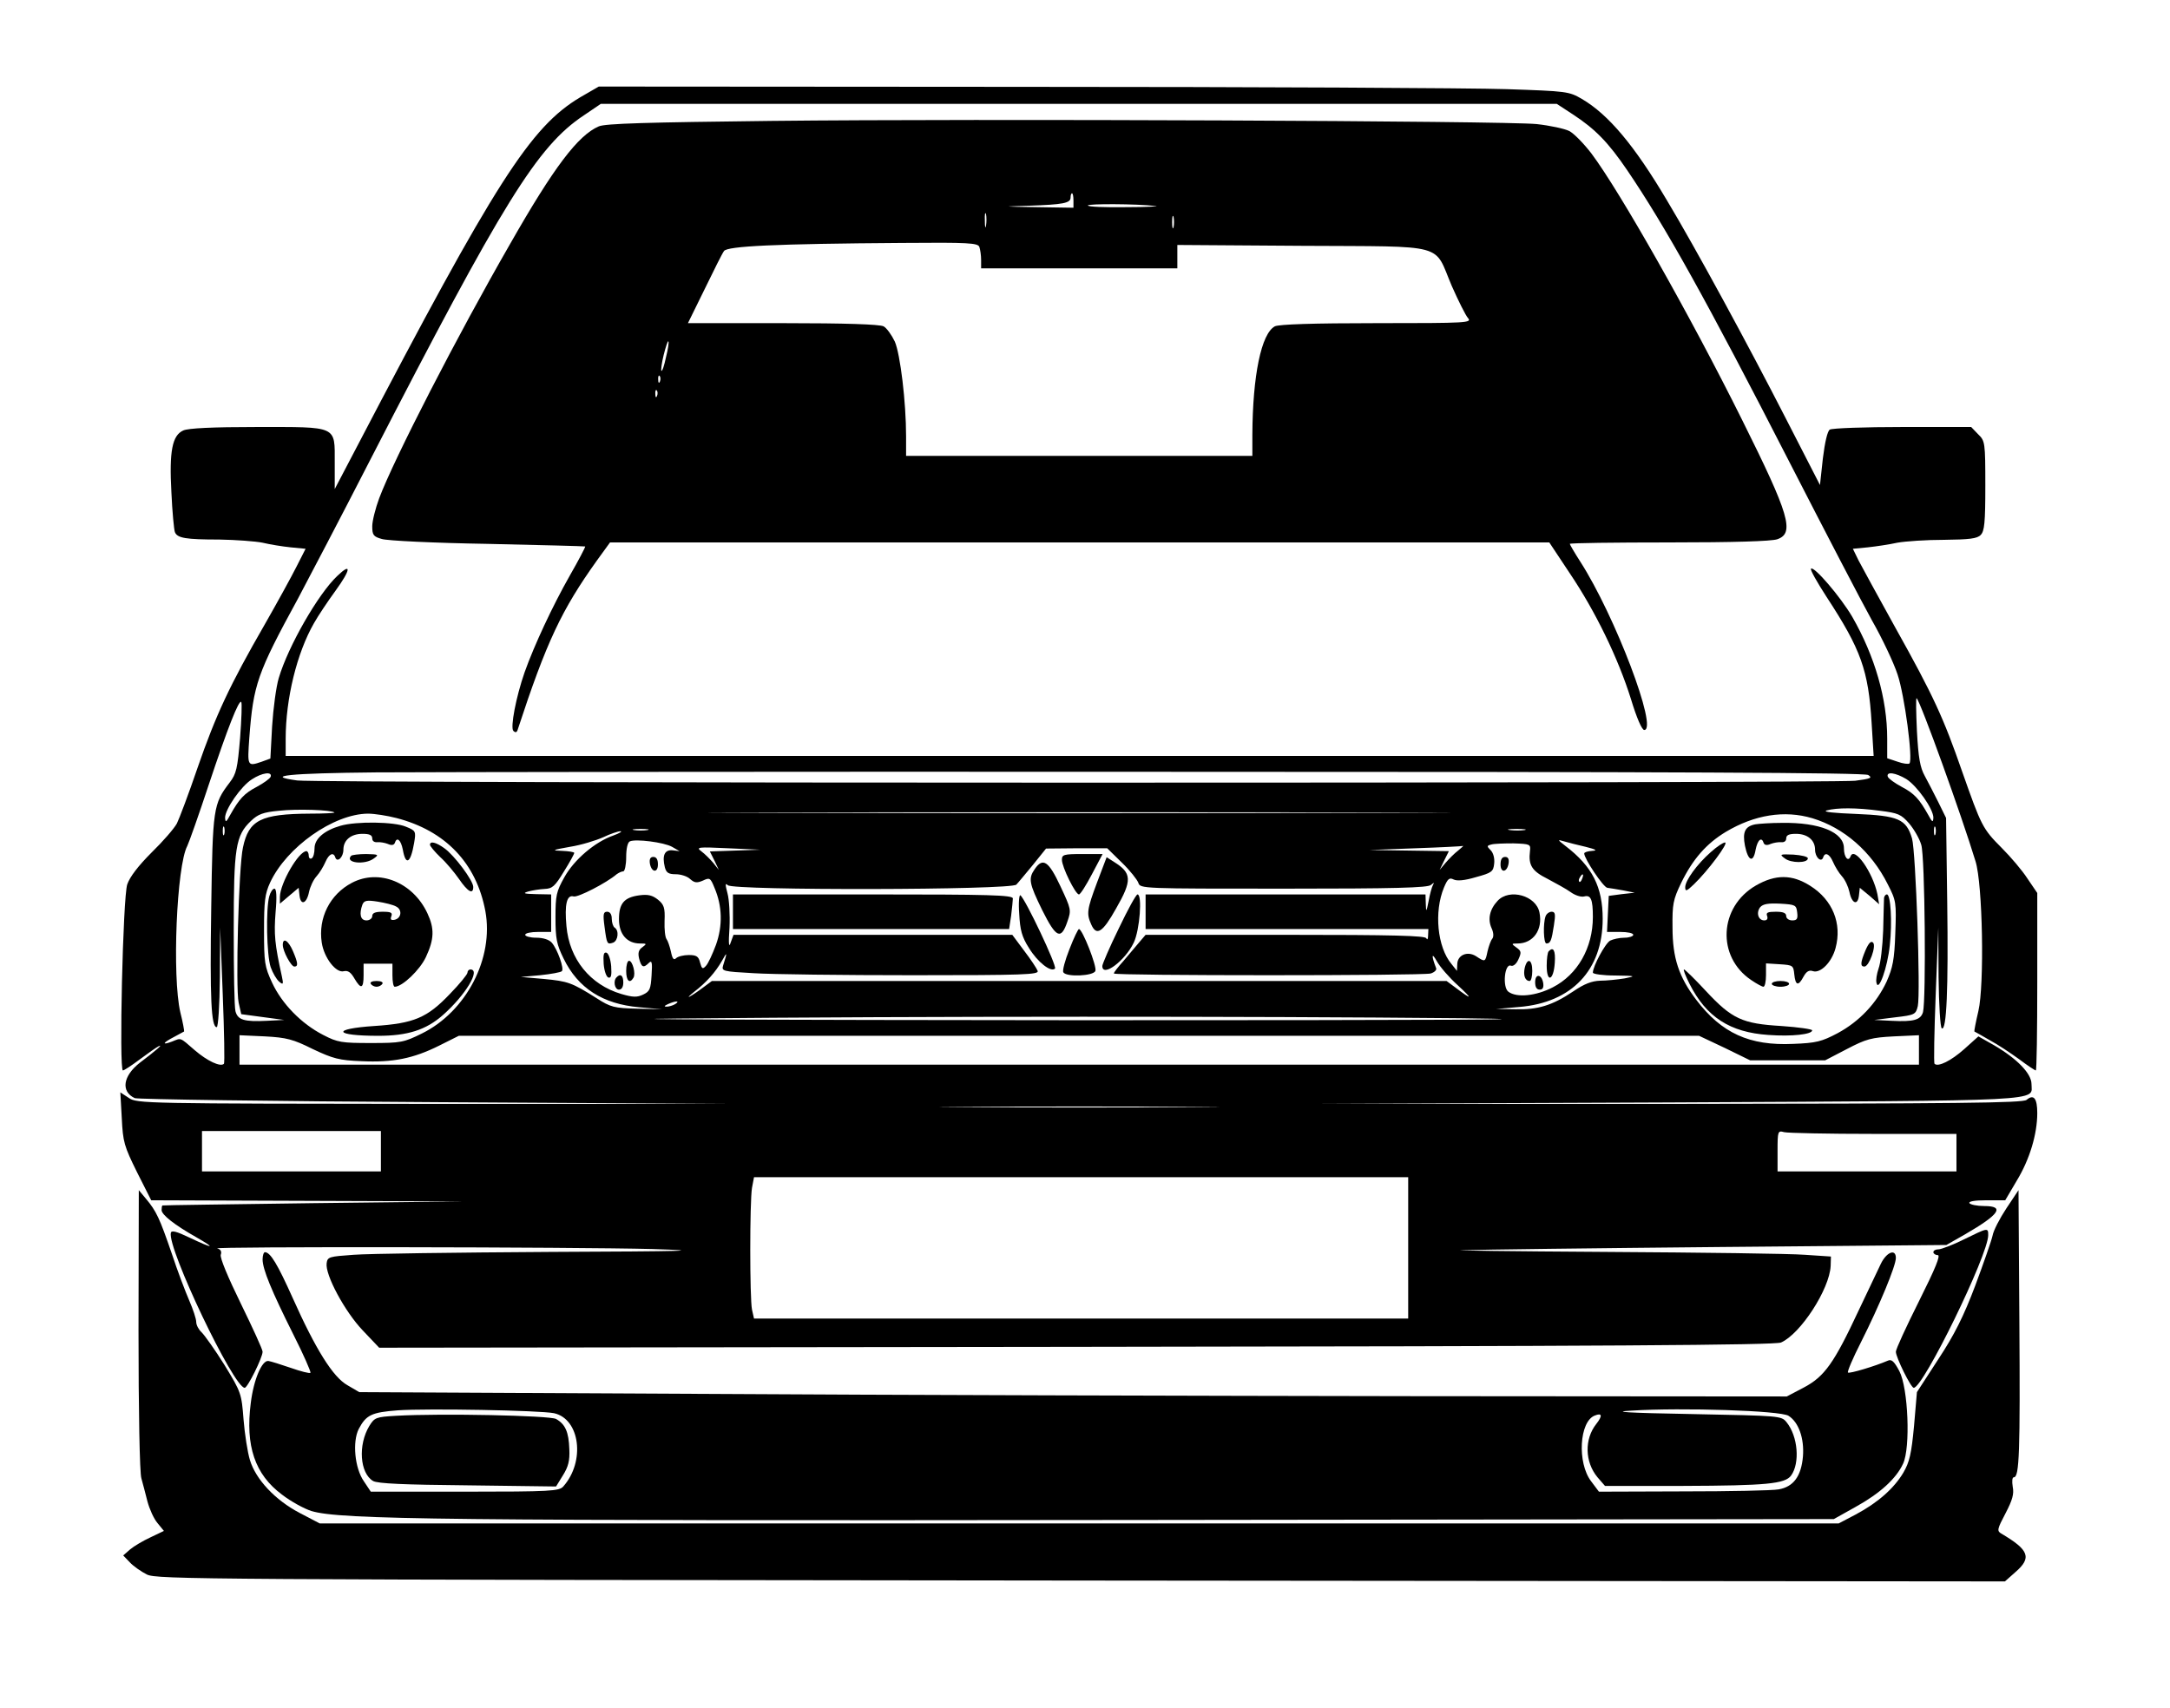 <?xml version="1.0" encoding="UTF-8" standalone="yes"?>
<svg version="1.0" xmlns="http://www.w3.org/2000/svg" width="564pt" height="444pt" viewBox="0 0 752 592" preserveAspectRatio="xMidYMid meet">
  <g transform="translate(0,592) scale(0.1,-0.1)" fill="#000000" stroke="none">
    <path d="M2011 5583 c-173 -103 -294 -292 -775 -1213 l-76 -145 0 92 c0 129
12 123 -272 123 -151 0 -236 -4 -253 -12 -38 -17 -49 -71 -41 -215 3 -67 9
-129 12 -137 8 -21 37 -26 154 -26 58 -1 125 -6 150 -11 25 -6 68 -13 97 -16
l52 -5 -31 -61 c-17 -34 -67 -125 -111 -202 -121 -210 -169 -313 -232 -495
-31 -91 -64 -178 -72 -194 -9 -17 -48 -62 -87 -100 -47 -47 -76 -85 -85 -111
-15 -44 -29 -645 -15 -645 4 0 30 17 58 38 28 21 58 42 66 46 17 8 -8 -14 -65
-57 -59 -46 -67 -100 -18 -123 10 -4 479 -11 1043 -14 l1025 -6 -1030 0
c-1004 1 -1031 1 -1059 21 l-29 19 5 -89 c4 -83 8 -97 53 -188 l49 -97 540 -2
541 -2 -520 -6 c-286 -4 -521 -7 -522 -8 -2 -1 -3 -8 -3 -16 0 -16 44 -51 120
-94 70 -40 60 -41 -22 -2 -46 22 -64 27 -66 17 -12 -55 218 -537 256 -537 10
0 62 105 62 125 0 8 -34 82 -75 166 -45 92 -73 159 -70 170 4 11 0 19 -12 22
-28 7 1244 5 1507 -2 192 -6 127 -8 -355 -10 -324 -2 -630 -6 -680 -10 -84 -6
-90 -7 -93 -29 -6 -40 63 -168 125 -233 l57 -60 2415 3 c1841 2 2422 6 2443
15 68 30 168 185 172 265 l1 33 -90 6 c-49 4 -360 8 -690 10 -330 2 -553 5
-495 6 58 2 458 7 890 11 l785 7 65 37 c119 69 139 98 66 98 -25 0 -48 5 -51
10 -4 6 18 10 59 10 l65 0 40 68 c45 74 71 162 71 234 0 51 -12 67 -37 46 -13
-11 -235 -13 -1242 -14 l-1226 0 1226 5 c1337 7 1259 3 1259 64 0 36 -50 88
-131 135 l-53 30 -49 -44 c-46 -41 -91 -63 -103 -51 -3 3 -1 110 4 238 l9 234
1 -172 c1 -94 6 -174 11 -177 17 -11 23 138 19 436 l-4 293 -27 55 c-15 30
-36 71 -47 91 -16 29 -22 62 -27 155 -3 66 -4 117 -1 114 14 -13 156 -407 204
-565 25 -79 31 -429 10 -519 -9 -38 -15 -70 -14 -71 2 -1 26 -14 53 -30 28
-15 73 -45 102 -66 29 -22 55 -39 58 -39 3 0 5 138 5 308 l0 307 -34 50 c-18
28 -58 75 -89 106 -67 67 -71 77 -137 264 -65 187 -99 262 -232 500 -58 105
-115 209 -127 232 l-20 41 52 5 c28 3 75 10 102 16 28 5 100 10 162 10 87 1
115 4 127 17 13 13 16 43 16 170 0 151 -1 156 -25 179 l-24 25 -238 0 c-131 0
-244 -4 -252 -9 -8 -5 -17 -43 -24 -100 l-10 -92 -117 228 c-131 256 -314 593
-413 758 -113 191 -203 298 -295 352 -45 26 -51 27 -261 34 -119 4 -875 8
-1681 8 l-1465 1 -64 -37z m3439 -59 c78 -51 123 -97 189 -194 131 -193 275
-451 564 -1015 121 -236 249 -482 284 -545 36 -63 76 -148 89 -188 24 -71 54
-295 41 -308 -3 -3 -22 -1 -41 6 l-36 12 0 68 c0 138 -43 286 -121 422 -41 70
-133 177 -143 167 -4 -3 21 -47 54 -98 119 -182 145 -254 156 -437 l7 -114
-2752 0 -2751 0 0 59 c0 140 39 298 98 401 14 25 48 76 75 113 53 73 56 99 6
51 -66 -62 -170 -243 -203 -354 -9 -30 -19 -105 -23 -167 l-6 -112 -30 -11
c-50 -17 -50 -16 -43 83 14 184 27 223 169 483 35 66 149 283 252 484 458 890
577 1083 738 1190 l59 40 1657 0 1656 0 55 -36z m-4618 -2162 c-9 -106 -13
-124 -36 -154 -57 -75 -59 -87 -64 -434 -5 -316 0 -414 19 -414 5 0 10 73 11
173 l1 172 9 -234 c5 -128 7 -235 4 -238 -12 -12 -58 10 -101 47 -53 46 -46
43 -79 30 -37 -14 -32 -4 7 16 17 9 33 18 35 19 1 1 -4 31 -13 66 -29 124 -13
508 24 577 6 12 40 108 75 214 65 195 104 294 112 285 3 -3 1 -59 -4 -125z
m5642 -128 c16 -10 9 -13 -45 -20 -78 -9 -5329 -9 -5399 1 -117 16 -31 25 273
28 177 1 1409 3 2737 2 1780 0 2420 -3 2434 -11z m-5536 -6 c-3 -7 -24 -22
-48 -35 -44 -23 -61 -42 -92 -97 -14 -26 -17 -28 -18 -10 0 29 55 109 93 133
35 23 71 28 65 9z m5668 -8 c38 -24 94 -104 94 -134 -1 -18 -4 -16 -18 10 -31
55 -48 74 -92 97 -24 13 -45 28 -48 35 -6 19 27 14 64 -8z m-5447 -116 c2 -2
-36 -4 -85 -4 -170 -1 -212 -22 -232 -117 -15 -66 -26 -488 -15 -538 l9 -40
74 -10 75 -10 -60 -3 c-79 -4 -101 3 -109 33 -4 14 -6 141 -6 282 0 285 6 327
60 378 24 23 42 30 97 35 62 7 182 3 192 -6z m5356 6 c63 -8 73 -12 101 -44
17 -20 36 -53 42 -74 13 -41 17 -537 6 -580 -8 -27 -32 -34 -109 -30 l-60 3
72 9 c69 8 72 10 79 39 10 45 -7 536 -20 581 -20 67 -47 79 -194 85 -77 3
-117 7 -102 12 35 10 103 10 185 -1z m-1732 -7 c-574 -2 -1512 -2 -2085 0
-574 1 -105 2 1042 2 1147 0 1616 -1 1043 -2z m-3410 -18 c171 -44 278 -157
309 -323 30 -163 -66 -348 -220 -424 -63 -31 -72 -33 -177 -33 -101 0 -115 2
-165 28 -76 39 -143 108 -177 181 -26 56 -28 70 -28 181 0 101 3 127 21 166
57 123 220 238 339 239 23 0 67 -7 98 -15z m4908 -1 c109 -33 204 -115 261
-229 29 -57 30 -62 26 -170 -3 -92 -9 -119 -30 -167 -35 -75 -94 -138 -170
-179 -55 -29 -74 -34 -154 -37 -151 -7 -248 37 -336 153 -60 79 -82 145 -82
250 -1 81 2 97 30 155 40 82 87 136 155 177 99 59 203 76 300 47z m-5504 -56
c-3 -7 -5 -2 -5 12 0 14 2 19 5 13 2 -7 2 -19 0 -25z m5930 0 c-3 -7 -5 -2 -5
12 0 14 2 19 5 13 2 -7 2 -19 0 -25z m-4464 15 c-13 -2 -33 -2 -45 0 -13 2 -3
4 22 4 25 0 35 -2 23 -4z m3040 0 c-13 -2 -35 -2 -50 0 -16 2 -5 4 22 4 28 0
40 -2 28 -4z m-3158 -19 c-63 -22 -135 -83 -169 -144 -28 -50 -31 -63 -31
-140 0 -73 4 -93 28 -142 50 -103 136 -158 262 -169 l80 -7 -87 2 c-79 2 -92
5 -140 36 -87 55 -100 59 -183 67 l-80 7 67 6 c38 4 71 10 75 14 9 8 -15 76
-35 99 -9 10 -29 17 -54 17 -21 0 -38 5 -38 10 0 6 20 10 45 10 l45 0 0 65 0
65 -52 1 c-42 1 -48 3 -28 9 14 4 39 8 57 9 27 1 36 9 67 60 20 32 36 61 36
65 0 3 -19 6 -42 7 -38 1 -35 3 27 14 39 6 90 22 115 33 25 12 52 21 60 21 8
0 -3 -7 -25 -15z m204 -39 l26 -15 -25 3 c-27 2 -36 -18 -26 -59 5 -19 13 -24
38 -24 17 0 40 -7 50 -17 15 -13 23 -14 44 -5 23 11 26 10 40 -25 27 -63 29
-131 5 -198 -12 -32 -27 -65 -35 -73 -11 -12 -14 -10 -20 12 -5 21 -12 26 -39
26 -18 0 -38 -5 -44 -11 -8 -8 -13 -2 -18 23 -4 18 -11 38 -15 43 -5 6 -8 34
-7 63 2 46 -2 57 -23 74 -19 15 -34 19 -64 15 -53 -7 -71 -28 -71 -83 0 -52
28 -84 73 -84 24 0 24 -1 8 -13 -13 -9 -16 -20 -11 -40 8 -30 15 -33 34 -14
10 10 12 1 9 -43 -3 -48 -6 -56 -29 -67 -21 -10 -35 -10 -76 2 -108 32 -180
121 -190 235 -7 75 1 110 25 103 15 -4 114 47 149 77 7 5 17 10 23 10 5 0 10
22 10 49 0 30 5 52 13 55 20 9 117 -3 146 -19z m3166 0 c36 -9 42 -13 23 -14
-16 -1 -28 -5 -28 -9 0 -18 66 -117 80 -119 8 -1 33 -5 55 -9 l40 -8 -45 -5
-45 -6 -3 -62 -3 -63 46 0 c25 0 45 -4 45 -10 0 -5 -14 -10 -31 -10 -17 0 -39
-5 -49 -10 -17 -9 -60 -89 -60 -111 0 -5 35 -10 78 -10 71 -1 73 -2 32 -10
-25 -4 -63 -8 -85 -8 -29 -1 -55 -11 -93 -37 -73 -49 -123 -64 -201 -62 l-66
1 80 7 c182 15 289 128 289 305 0 111 -36 182 -129 253 -28 22 -29 23 -5 16
14 -4 48 -13 75 -19z m-193 -15 c-6 -49 7 -69 61 -96 28 -15 65 -35 80 -46 15
-11 36 -18 47 -15 23 6 30 -10 30 -71 0 -107 -53 -200 -139 -244 -58 -30 -125
-37 -154 -15 -21 16 -13 99 9 90 8 -3 19 6 26 22 11 24 10 29 -7 41 -18 13
-18 14 4 14 54 0 88 47 76 107 -11 59 -104 85 -145 41 -28 -30 -35 -64 -21
-95 7 -15 8 -30 2 -37 -5 -6 -12 -26 -16 -43 -8 -38 -8 -38 -40 -17 -30 19
-65 4 -65 -29 l-1 -22 -19 24 c-49 58 -61 181 -26 265 13 31 19 35 33 28 12
-6 38 -4 78 8 55 15 60 19 63 47 2 18 -3 37 -12 46 -14 14 -14 16 2 20 9 3 44
4 77 4 58 -2 60 -3 57 -27z m-2755 2 l-87 -3 16 -32 15 -32 -19 24 c-11 13
-29 31 -41 40 -20 15 -14 16 92 11 l112 -5 -88 -3z m2506 0 c-12 -9 -31 -28
-43 -42 l-21 -25 16 33 16 32 -138 2 -138 2 160 6 c88 3 162 7 165 8 3 1 -5
-6 -17 -16z m-1165 -42 c28 -27 53 -59 57 -70 6 -20 14 -20 504 -20 384 0 500
3 510 13 11 9 12 9 7 0 -4 -7 -11 -32 -15 -55 -8 -40 -9 -41 -10 -10 l-1 32
-485 0 -485 0 0 -60 0 -60 490 0 490 0 -1 -22 c0 -13 -3 -17 -6 -10 -4 9 -111
12 -489 12 l-484 0 -23 -27 c-12 -15 -37 -43 -54 -64 -18 -20 -33 -39 -33 -43
0 -8 1068 -8 1098 0 13 4 21 12 19 18 -17 44 -16 57 2 25 11 -20 44 -58 73
-84 53 -49 50 -52 -8 -8 l-31 23 -1273 0 -1273 0 -31 -23 c-17 -13 -38 -27
-46 -31 -8 -4 -1 3 15 16 43 33 74 68 97 108 18 33 19 31 4 -16 -6 -20 -2 -21
106 -27 62 -4 310 -7 552 -7 386 0 437 2 432 15 -3 8 -24 40 -47 70 l-41 55
-483 0 -483 0 -10 -27 c-6 -20 -8 -5 -4 52 2 44 -1 98 -7 119 -8 30 -8 37 1
28 19 -19 982 -17 1000 2 7 7 33 39 58 69 l45 56 106 1 106 0 51 -50z m1595
-55 c-3 -9 -8 -14 -10 -11 -3 3 -2 9 2 15 9 16 15 13 8 -4z m-3143 -435 c-8
-5 -22 -9 -30 -9 -10 0 -8 3 5 9 27 12 43 12 25 0z m2720 -49 c411 -5 -67 -7
-1320 -7 -1081 1 -1706 3 -1390 6 852 8 1981 8 2710 1z m-3976 -107 c70 -33
91 -39 169 -42 108 -5 179 9 269 54 l68 34 2149 0 2149 0 89 -42 88 -43 130 0
130 0 75 39 c67 35 85 40 163 44 l87 4 0 -51 0 -51 -2910 0 -2910 0 0 51 0 51
88 -4 c75 -4 98 -10 166 -44z m3049 -201 c-216 -2 -570 -2 -785 0 -216 1 -40
2 392 2 432 0 608 -1 393 -2z m-2813 -153 l0 -70 -310 0 -310 0 0 70 0 70 310
0 310 0 0 -70z m5173 60 l287 0 0 -65 0 -65 -310 0 -310 0 0 71 c0 69 1 71 23
65 12 -3 151 -6 310 -6z m-1613 -395 l0 -245 -1134 0 -1133 0 -7 31 c-8 41 -8
372 0 422 l7 37 1133 0 1134 0 0 -245z"/>
    <path d="M2675 5501 c-433 -5 -577 -9 -600 -19 -72 -31 -156 -142 -307 -407
-183 -318 -403 -746 -454 -882 -13 -35 -24 -79 -24 -97 0 -30 4 -36 33 -44 17
-6 183 -14 367 -17 184 -4 336 -8 338 -9 1 -2 -23 -48 -54 -102 -59 -104 -123
-241 -156 -334 -30 -86 -50 -192 -39 -203 7 -7 12 -6 15 4 100 305 152 415
275 587 l45 62 1627 0 1628 0 71 -107 c89 -132 168 -295 212 -436 20 -66 38
-107 46 -107 49 0 -101 396 -222 584 -20 31 -36 59 -36 61 0 3 155 5 344 5
223 0 354 4 375 11 61 21 42 85 -122 414 -180 362 -423 791 -522 923 -26 34
-61 70 -77 78 -16 8 -67 19 -113 24 -110 11 -1928 19 -2650 11z m1045 -276 l0
-25 -127 2 c-123 2 -124 2 -28 5 119 4 145 9 145 28 0 8 2 15 5 15 3 0 5 -11
5 -25z m285 -19 c17 -1 -30 -4 -102 -4 -73 -1 -133 1 -133 6 0 6 165 6 235 -2z
m-588 -68 c-2 -13 -4 -5 -4 17 -1 22 1 32 4 23 2 -10 2 -28 0 -40z m650 -5
c-3 -10 -5 -2 -5 17 0 19 2 27 5 18 2 -10 2 -26 0 -35z m-673 -69 c3 -9 6 -29
6 -45 l0 -29 340 0 340 0 0 40 0 41 435 -3 c506 -3 452 11 516 -139 23 -52 48
-102 56 -111 15 -17 0 -18 -316 -18 -220 0 -339 -4 -353 -11 -47 -25 -77 -170
-78 -376 l0 -73 -600 0 -600 0 0 68 c0 118 -20 284 -39 328 -11 23 -28 47 -39
53 -14 7 -132 11 -349 11 l-329 0 58 118 c31 64 61 124 67 132 12 17 177 25
617 28 231 2 263 0 268 -14z m-1086 -382 c-6 -29 -13 -50 -16 -47 -2 2 1 27 8
55 7 28 14 49 16 47 3 -2 -1 -27 -8 -55z m-21 -84 c-3 -8 -6 -5 -6 6 -1 11 2
17 5 13 3 -3 4 -12 1 -19z m-10 -50 c-3 -8 -6 -5 -6 6 -1 11 2 17 5 13 3 -3 4
-12 1 -19z"/>
    <path d="M1180 3058 c-56 -16 -90 -45 -90 -78 0 -16 -4 -32 -10 -35 -5 -3 -10
1 -10 9 0 9 -4 16 -8 16 -27 0 -91 -111 -92 -158 l0 -24 33 28 32 27 3 -27 c4
-36 25 -28 33 13 4 18 15 42 26 54 11 12 24 34 31 50 12 28 28 35 34 15 7 -19
28 1 28 27 0 33 26 55 66 55 24 0 34 -4 34 -16 0 -9 7 -14 18 -13 9 1 26 -2
36 -6 13 -6 21 -4 24 3 7 23 21 12 28 -23 10 -57 27 -47 39 23 7 41 6 43 -29
57 -40 17 -171 19 -226 3z"/>
    <path d="M1490 2992 c0 -4 16 -24 36 -43 20 -18 49 -53 65 -76 31 -45 49 -54
49 -27 0 22 -65 109 -100 134 -29 21 -50 26 -50 12z"/>
    <path d="M1217 2954 c-24 -25 48 -33 79 -9 18 13 16 14 -27 15 -25 0 -49 -3
-52 -6z"/>
    <path d="M1219 2860 c-76 -40 -117 -122 -104 -207 8 -53 50 -107 77 -99 14 3
24 -4 36 -25 23 -39 32 -36 32 11 l0 40 50 0 50 0 0 -40 c0 -22 3 -40 8 -40
26 0 87 58 108 103 29 62 30 99 5 152 -50 107 -168 155 -262 105z m154 -82
c22 -11 18 -41 -6 -46 -12 -2 -15 1 -11 12 5 13 -1 16 -30 16 -25 0 -36 -4
-36 -15 0 -8 -9 -15 -20 -15 -21 0 -26 22 -14 55 6 14 15 16 53 10 25 -4 54
-11 64 -17z"/>
    <path d="M933 2813 c-12 -44 -9 -204 5 -245 7 -20 20 -42 29 -50 14 -12 16
-10 10 17 -25 113 -28 147 -22 223 5 56 3 82 -4 82 -6 0 -14 -12 -18 -27z"/>
    <path d="M980 2645 c0 -22 29 -75 40 -75 14 0 13 12 -5 54 -16 37 -35 48 -35
21z"/>
    <path d="M1620 2549 c0 -6 -27 -39 -61 -74 -79 -83 -125 -102 -262 -111 -150
-10 -140 -34 14 -34 101 0 165 20 224 72 78 69 132 158 95 158 -5 0 -10 -5
-10 -11z"/>
    <path d="M1285 2510 c3 -5 12 -10 20 -10 8 0 17 5 20 10 4 6 -5 10 -20 10 -15
0 -24 -4 -20 -10z"/>
    <path d="M6083 3063 c-36 -7 -45 -27 -36 -74 11 -54 29 -61 37 -14 7 35 21 46
28 23 3 -7 11 -9 24 -3 10 4 27 7 37 6 10 -1 17 4 17 13 0 12 10 16 34 16 40
0 66 -22 66 -55 0 -26 21 -46 28 -27 6 20 22 13 34 -15 7 -16 20 -38 31 -50
11 -12 22 -36 26 -54 8 -41 29 -49 33 -13 l3 27 34 -28 33 -29 -6 35 c-16 76
-80 167 -93 131 -8 -21 -23 -3 -23 28 0 56 -85 90 -215 88 -38 0 -80 -3 -92
-5z"/>
    <path d="M5929 2967 c-48 -42 -89 -99 -89 -122 0 -16 5 -14 30 10 49 47 122
145 108 145 -7 0 -29 -15 -49 -33z"/>
    <path d="M6185 2945 c21 -17 80 -17 80 0 0 6 -22 11 -50 13 -47 2 -49 1 -30
-13z"/>
    <path d="M6085 2851 c-128 -74 -137 -247 -16 -328 19 -13 38 -23 42 -23 5 0 9
18 9 41 l0 40 48 -3 c45 -3 47 -4 50 -35 4 -39 14 -42 32 -8 10 18 19 24 33
19 26 -8 65 31 78 80 23 85 -10 167 -88 216 -63 40 -120 40 -188 1z m143 -93
c3 -23 -1 -28 -17 -28 -12 0 -21 7 -21 15 0 11 -11 15 -36 15 -28 0 -35 -3
-30 -15 3 -9 0 -15 -10 -15 -21 0 -29 27 -14 46 10 11 28 14 69 12 53 -3 56
-5 59 -30z"/>
    <path d="M6529 2808 c0 -7 -2 -58 -3 -113 -2 -55 -9 -114 -16 -132 -6 -18 -10
-40 -7 -50 7 -32 38 53 46 131 9 80 3 176 -10 176 -5 0 -9 -6 -10 -12z"/>
    <path d="M6465 2627 c-18 -43 -19 -57 -4 -57 16 0 42 71 30 83 -7 7 -15 -1
-26 -26z"/>
    <path d="M5855 2510 c58 -115 140 -168 273 -177 82 -6 152 2 152 16 0 4 -48
11 -107 15 -135 8 -171 24 -262 122 -38 41 -72 74 -75 74 -4 0 5 -22 19 -50z"/>
    <path d="M6140 2510 c0 -5 14 -10 30 -10 17 0 30 5 30 10 0 6 -13 10 -30 10
-16 0 -30 -4 -30 -10z"/>
    <path d="M2252 2928 c5 -32 28 -35 28 -4 0 17 -5 26 -16 26 -10 0 -14 -7 -12
-22z"/>
    <path d="M2095 2708 c8 -61 9 -62 30 -55 17 7 21 42 5 52 -5 3 -10 17 -10 31
0 15 -6 24 -16 24 -13 0 -15 -8 -9 -52z"/>
    <path d="M2092 2579 c2 -24 9 -44 16 -47 10 -3 12 7 10 39 -2 24 -9 44 -16 47
-10 3 -12 -7 -10 -39z"/>
    <path d="M2170 2555 c0 -34 12 -46 25 -24 9 14 -3 59 -15 59 -6 0 -10 -16 -10
-35z"/>
    <path d="M2137 2533 c-13 -12 -7 -43 8 -43 9 0 15 9 15 25 0 24 -10 32 -23 18z"/>
    <path d="M5200 2924 c0 -31 23 -28 28 4 2 15 -2 22 -12 22 -11 0 -16 -9 -16
-26z"/>
    <path d="M5356 2744 c-9 -25 -7 -94 3 -94 14 0 18 10 26 63 6 38 5 47 -8 47
-8 0 -18 -7 -21 -16z"/>
    <path d="M5367 2623 c-4 -3 -7 -26 -7 -50 0 -61 24 -52 28 10 3 43 -5 57 -21
40z"/>
    <path d="M5284 2566 c-6 -26 1 -46 17 -46 5 0 9 16 9 35 0 40 -17 47 -26 11z"/>
    <path d="M5320 2516 c0 -17 5 -26 16 -26 10 0 14 7 12 22 -5 32 -28 35 -28 4z"/>
    <path d="M3680 2940 c0 -25 47 -120 59 -120 5 0 25 32 45 70 l37 70 -70 0
c-65 0 -71 -2 -71 -20z"/>
    <path d="M3802 2862 c-36 -96 -37 -109 -20 -147 18 -40 39 -27 85 55 57 99 56
124 -7 163 l-25 16 -33 -87z"/>
    <path d="M3586 2908 c-23 -33 -20 -49 26 -143 48 -96 65 -104 87 -39 14 40 13
43 -24 122 -41 88 -61 101 -89 60z"/>
    <path d="M2540 2760 l0 -60 479 0 478 0 7 46 c3 26 6 53 6 60 0 12 -83 14
-485 14 l-485 0 0 -60z"/>
    <path d="M3532 2753 c3 -56 9 -80 34 -119 30 -49 76 -85 90 -71 8 8 -104 244
-120 254 -4 3 -7 -26 -4 -64z"/>
    <path d="M3877 2702 c-32 -65 -57 -124 -57 -130 0 -41 79 18 109 81 21 44 30
167 13 167 -5 0 -34 -53 -65 -118z"/>
    <path d="M3706 2630 c-15 -38 -25 -74 -21 -80 10 -17 105 -13 111 5 6 15 -45
145 -57 145 -3 0 -18 -31 -33 -70z"/>
    <path d="M480 1311 c0 -280 4 -498 10 -515 5 -17 14 -53 21 -80 7 -26 22 -60
35 -75 l22 -27 -46 -22 c-26 -12 -58 -31 -71 -42 l-24 -21 23 -24 c12 -13 39
-32 59 -42 34 -17 174 -18 3237 -21 l3202 -3 36 32 c58 50 48 77 -49 134 -15
9 -14 15 15 70 24 46 30 67 25 92 -3 19 -2 33 4 33 19 0 22 88 19 540 l-3 455
-42 -63 c-23 -35 -45 -77 -48 -95 -4 -18 -31 -95 -60 -173 -40 -106 -72 -170
-128 -255 l-74 -114 -10 -117 c-9 -97 -16 -126 -37 -162 -32 -54 -88 -104
-165 -145 l-59 -31 -2632 0 -2632 0 -69 36 c-86 45 -153 117 -173 184 -8 26
-18 90 -22 140 -7 90 -8 94 -66 189 -33 53 -69 103 -79 113 -10 9 -19 25 -19
36 0 11 -11 44 -24 74 -13 30 -41 103 -61 164 -42 122 -53 146 -89 189 l-25
30 -1 -484z"/>
    <path d="M6805 1624 c-38 -19 -78 -34 -87 -34 -10 0 -18 -4 -18 -10 0 -5 7
-10 15 -10 11 0 -8 -46 -65 -160 -44 -88 -80 -166 -80 -175 0 -19 52 -125 62
-125 33 0 258 460 258 529 0 27 -1 26 -85 -15z"/>
    <path d="M910 1555 c0 -34 31 -109 106 -259 36 -71 62 -131 60 -134 -3 -3 -34
5 -68 17 -35 12 -70 23 -78 24 -22 3 -51 -64 -61 -146 -19 -148 14 -247 108
-317 31 -24 77 -49 102 -57 100 -30 453 -34 2866 -31 l2410 3 75 42 c85 47
141 98 165 150 26 55 18 262 -13 321 -18 34 -27 42 -40 36 -44 -19 -134 -46
-138 -41 -3 3 17 50 45 105 65 129 121 265 121 292 0 33 -32 21 -52 -20 -9
-19 -44 -92 -77 -162 -85 -182 -118 -229 -190 -267 l-59 -31 -1293 1 c-712 1
-1825 4 -2474 8 l-1180 6 -41 24 c-50 28 -110 124 -190 303 -52 116 -77 158
-96 158 -4 0 -8 -11 -8 -25z m1010 -533 c90 -20 109 -167 32 -254 -14 -16 -43
-18 -341 -18 l-326 0 -24 36 c-32 46 -40 137 -18 181 26 49 44 58 136 65 102
7 491 0 541 -10z m4278 -9 c35 -22 55 -78 50 -141 -6 -69 -33 -105 -84 -114
-21 -4 -170 -7 -331 -7 l-292 -1 -27 36 c-49 64 -41 208 13 228 25 10 27 -1 5
-29 -42 -53 -40 -132 4 -185 l26 -30 271 0 c288 1 353 7 374 36 31 43 24 136
-16 185 -18 22 -22 22 -327 28 -229 4 -283 8 -209 12 173 11 516 0 543 -18z"/>
    <path d="M1372 1013 c-69 -4 -74 -6 -92 -35 -40 -66 -33 -164 13 -191 16 -9
108 -13 328 -15 l306 -4 24 39 c18 29 24 50 22 90 -2 60 -14 87 -46 105 -22
12 -397 20 -555 11z"/>
  </g>
</svg>